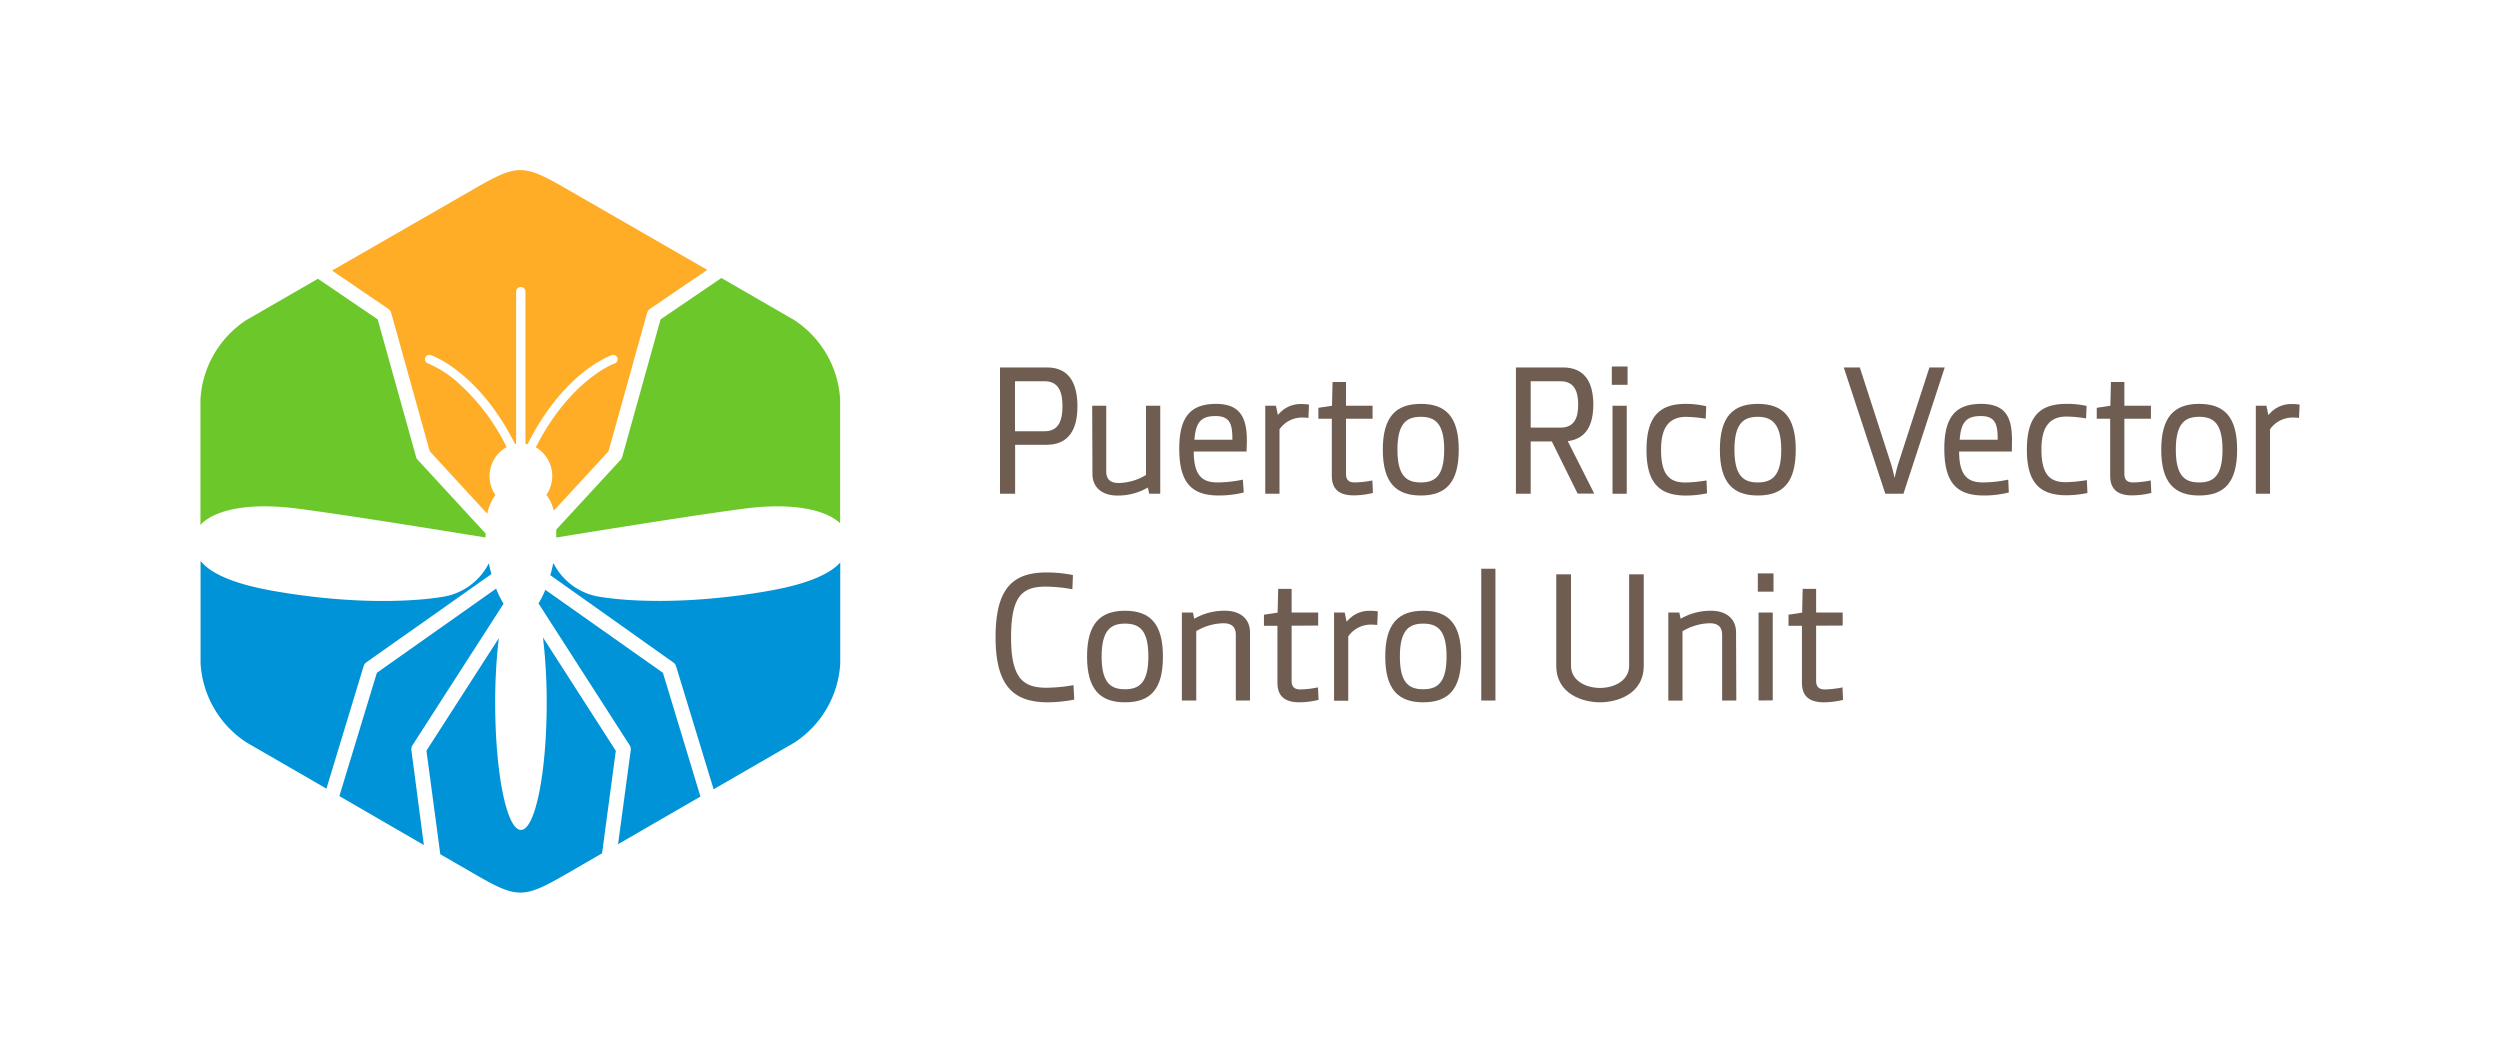 <svg id="Layer_1" data-name="Layer 1" xmlns="http://www.w3.org/2000/svg" viewBox="0 0 400 170"><defs><style>.cls-1{fill:#ffac27;}.cls-2{fill:#6cc72b;}.cls-3{fill:#0093d7;}.cls-4{fill:#6f5d51;}</style></defs><path class="cls-1" d="M62.11,49.4a1.23,1.23,0,0,1,.48.66L68.76,72.2l9.2,10a7.63,7.63,0,0,1,1.31-3,5.31,5.31,0,0,1,1.79-7.66A33.6,33.6,0,0,0,73.47,61.4a17.23,17.23,0,0,0-5-3.25.71.71,0,0,1-.43-.9.7.7,0,0,1,.9-.43c.34.11,7.72,2.79,13.46,14.21l.18,0V46.67a.75.75,0,0,1,.75-.75.74.74,0,0,1,.74.75V71l.34.06c5.74-11.44,13.13-14.12,13.47-14.23a.7.7,0,0,1,.9.43.72.72,0,0,1-.44.9c-.1,0-7.13,2.63-12.61,13.41a5.32,5.32,0,0,1,1.69,7.61,7,7,0,0,1,1.19,2.53l8.75-9.5,6.17-22.14a1.23,1.23,0,0,1,.48-.66l9.15-6.23-22.59-13c-6.84-3.95-7.8-3.95-14.64,0L53.13,43.29Z"/><path class="cls-2" d="M105.69,51.1l-6.13,22a1.15,1.15,0,0,1-.27.48L89,84.74c0,.15,0,.3,0,.46s0,.53,0,.8c8-1.3,22.74-3.67,30.11-4.62,8.15-1.06,13.2.33,15.31,2.34V63.9a16.26,16.26,0,0,0-7.33-12.68l-11.67-6.74Z"/><path class="cls-2" d="M47.61,81.38C55,82.33,69.7,84.7,77.69,86c0-.22,0-.44,0-.65L66.84,73.58a1.15,1.15,0,0,1-.27-.48l-6.14-22-9.56-6.5L39.4,51.22A16.29,16.29,0,0,0,32.07,63.9V84C34,81.81,39.15,80.28,47.61,81.38Z"/><path class="cls-3" d="M66,119.23a1.21,1.21,0,0,0-.18.79l2,15.19L54.3,127.37l6-19.72L79.38,94.18a15,15,0,0,0,1.19,2.41Zm32.89,15.84,13.18-7.62-6-19.8L87.25,94.37a13.3,13.3,0,0,1-1.09,2.17l14.58,22.69a1.21,1.21,0,0,1,.18.79Zm24-40.51c-12.71,2.22-22.31,1.68-26.86.94a10,10,0,0,1-7.43-5.31l-.1,0c-.13.63-.28,1.24-.45,1.84L107.74,106a1.15,1.15,0,0,1,.44.62l6,19.66,12.93-7.47a16.22,16.22,0,0,0,7.33-12.68V90C132.87,91.73,129.55,93.4,122.88,94.56ZM98.53,120.13,86.88,102a88.69,88.69,0,0,1,.59,10.48c0,11.21-1.84,20.31-4.12,20.31s-4.12-9.1-4.12-20.31a87.13,87.13,0,0,1,.58-10.37l-11.58,18,2.22,16.57,5.49,3.17c6.83,3.95,7.8,3.95,14.64,0l5.75-3.32ZM58.18,106.58a1.17,1.17,0,0,1,.45-.62l20-14.11c-.15-.54-.28-1.09-.4-1.65h-.06a10,10,0,0,1-7.44,5.31c-4.55.74-14.15,1.28-26.86-.94-7-1.22-10.32-3-11.78-4.82v16.35a16.24,16.24,0,0,0,7.33,12.68l12.81,7.4Z"/><path class="cls-4" d="M167.42,71.17h-5V79H160V58.79h7.51c3.71,0,4.88,2.78,4.88,6.22S171.19,71.17,167.42,71.17ZM167.15,61H162.4v8h4.75C169.31,69,170,67.38,170,65S169.31,61,167.15,61Z"/><path class="cls-4" d="M174.75,64.92H177v10.5c0,1.35.75,1.86,2,1.86A8.83,8.83,0,0,0,183.36,76V64.92h2.28V79h-1.77l-.21-1h0a9.47,9.47,0,0,1-4.87,1.29c-2.37,0-4-1.23-4-3.47Z"/><path class="cls-4" d="M199.45,72.25H191c0,4.16,1.64,4.94,3.86,4.94a20.58,20.58,0,0,0,4-.45L199,78.8a16.82,16.82,0,0,1-3.95.48c-4.13,0-6.37-1.74-6.37-7.48,0-5.08,1.79-7.18,5.89-7.18,3.95,0,4.93,2.34,4.93,5.9Zm-2.27-1.89c0-2.21-.21-3.79-2.66-3.79-2.21,0-3.2.81-3.41,3.79Z"/><path class="cls-4" d="M209.35,66.87a8.5,8.5,0,0,0-.9-.06,4.38,4.38,0,0,0-3.73,1.88V79h-2.28V64.92h1.71l.3,1.44h.06a4.58,4.58,0,0,1,3.8-1.71,7,7,0,0,1,1.13.09Z"/><path class="cls-4" d="M215.36,67v8.82c0,.72.24,1.37,1.38,1.37a15.47,15.47,0,0,0,2.84-.32l.09,2a12.92,12.92,0,0,1-3.08.39c-2.78,0-3.5-1.44-3.5-3.14V67h-2.15V65.25l2.18-.33.09-3.8h2.15v3.8h4.25V67Z"/><path class="cls-4" d="M227.33,79.28c-4,0-6.08-2.09-6.08-7.33s2.07-7.33,6.08-7.33,6.07,2.07,6.07,7.33S231.33,79.28,227.33,79.28Zm0-12.59c-2.25,0-3.74,1-3.74,5.26s1.49,5.24,3.74,5.24,3.74-1,3.74-5.24S229.6,66.69,227.33,66.69Z"/><path class="cls-4" d="M250.84,70.58l4.24,8.4h-2.66l-4.13-8.35h-3.38V79h-2.36V58.79h7.51c3.71,0,4.87,2.66,4.87,5.95C254.93,67.82,253.89,70.22,250.84,70.58ZM249.67,61h-4.76v7.42h4.76c2.15,0,2.84-1.46,2.84-3.68S251.82,61,249.67,61Z"/><path class="cls-4" d="M257.89,61.57V58.64h2.52v2.93ZM258,79V64.92h2.28V79Z"/><path class="cls-4" d="M269.71,64.62A14.19,14.19,0,0,1,273,65l-.09,2a19.89,19.89,0,0,0-3.14-.3c-3.53,0-4,2.93-4,5.32,0,4.19,1.56,5.18,3.89,5.18a23.49,23.49,0,0,0,3.38-.33l.09,2.06a16.78,16.78,0,0,1-3.35.36c-4.13,0-6.34-1.85-6.34-7.27S265.55,64.62,269.71,64.62Z"/><path class="cls-4" d="M281.25,79.28c-4,0-6.07-2.09-6.07-7.33s2.06-7.33,6.07-7.33,6.07,2.07,6.07,7.33S285.26,79.28,281.25,79.28Zm0-12.59c-2.24,0-3.74,1-3.74,5.26s1.5,5.24,3.74,5.24S285,76.17,285,72,283.52,66.69,281.25,66.69Z"/><path class="cls-4" d="M308.71,58.79h2.45L304.55,79h-2.9L295,58.79h2.57l5,15.46c.18.54.33,1.2.54,2.13h.05c.21-.93.36-1.59.54-2.13Z"/><path class="cls-4" d="M321.9,72.25h-8.44c0,4.16,1.65,4.94,3.86,4.94a20.49,20.49,0,0,0,4-.45l.09,2.06a16.76,16.76,0,0,1-3.95.48c-4.13,0-6.37-1.74-6.37-7.48,0-5.08,1.8-7.18,5.89-7.18s4.94,2.34,4.94,5.9Zm-2.27-1.89c0-2.21-.22-3.79-2.67-3.79-2.21,0-3.2.81-3.41,3.79Z"/><path class="cls-4" d="M330.6,64.62a14.14,14.14,0,0,1,3.26.33l-.09,2a19.78,19.78,0,0,0-3.14-.3c-3.53,0-4,2.93-4,5.32,0,4.19,1.56,5.18,3.89,5.18a23.36,23.36,0,0,0,3.38-.33l.09,2.06a16.78,16.78,0,0,1-3.35.36c-4.13,0-6.34-1.85-6.34-7.27S326.44,64.62,330.6,64.62Z"/><path class="cls-4" d="M339.9,67v8.82c0,.72.24,1.37,1.38,1.37a15.47,15.47,0,0,0,2.84-.32l.09,2a13,13,0,0,1-3.08.39c-2.78,0-3.5-1.44-3.5-3.14V67h-2.15V65.25l2.18-.33.09-3.8h2.15v3.8h4.25V67Z"/><path class="cls-4" d="M351.87,79.28c-4,0-6.07-2.09-6.07-7.33s2.06-7.33,6.07-7.33,6.07,2.07,6.07,7.33S355.88,79.28,351.87,79.28Zm0-12.59c-2.25,0-3.74,1-3.74,5.26s1.49,5.24,3.74,5.24,3.73-1,3.73-5.24S354.14,66.69,351.87,66.69Z"/><path class="cls-4" d="M367.84,66.87a8.5,8.5,0,0,0-.9-.06,4.41,4.41,0,0,0-3.74,1.88V79h-2.27V64.92h1.7l.3,1.44H363a4.58,4.58,0,0,1,3.8-1.71,7,7,0,0,1,1.14.09Z"/><path class="cls-4" d="M167.48,91.59a21.53,21.53,0,0,1,4.19.42l-.09,2.27a24.56,24.56,0,0,0-4.28-.42c-3.74,0-5.53,1.52-5.53,8.11s1.94,8.07,5.71,8.07a26,26,0,0,0,4.28-.42l.12,2.31a22.21,22.21,0,0,1-4.19.44c-5.44,0-8.4-2.51-8.4-10.4S162.07,91.59,167.48,91.59Z"/><path class="cls-4" d="M180,112.37c-4,0-6.07-2.09-6.07-7.32S176,97.72,180,97.72s6.07,2.06,6.07,7.33S184.05,112.37,180,112.37Zm0-12.59c-2.24,0-3.74,1-3.74,5.27s1.5,5.23,3.74,5.23,3.74-1,3.74-5.23S182.32,99.78,180,99.78Z"/><path class="cls-4" d="M200,112.08h-2.27v-10.5c0-1.35-.75-1.86-2-1.86a8.83,8.83,0,0,0-4.33,1.26v11.1H189.1V98h1.77l.21,1h0A9.56,9.56,0,0,1,196,97.72c2.37,0,4,1.23,4,3.47Z"/><path class="cls-4" d="M206.66,100.11v8.83c0,.71.24,1.37,1.38,1.37a15.68,15.68,0,0,0,2.84-.33l.09,2a13.52,13.52,0,0,1-3.08.39c-2.78,0-3.5-1.44-3.5-3.14v-9.1h-2.16V98.35l2.19-.33.09-3.8h2.15V98h4.25v2.09Z"/><path class="cls-4" d="M220.36,100a8.5,8.5,0,0,0-.9-.06,4.39,4.39,0,0,0-3.74,1.89v10.29h-2.27V98h1.7l.3,1.43h.06a4.61,4.61,0,0,1,3.8-1.7,7,7,0,0,1,1.14.09Z"/><path class="cls-4" d="M227.71,112.37c-4,0-6.07-2.09-6.07-7.32s2.07-7.33,6.07-7.33,6.08,2.06,6.08,7.33S231.72,112.37,227.71,112.37Zm0-12.59c-2.24,0-3.73,1-3.73,5.27s1.49,5.23,3.73,5.23,3.74-1,3.74-5.23S230,99.78,227.71,99.78Z"/><path class="cls-4" d="M237,112.08V91h2.27v21.09Z"/><path class="cls-4" d="M249,106.51V91.89h2.36v14.62c0,2.45,2.45,3.56,4.64,3.56s4.66-1.11,4.66-3.56V91.89H263v14.62c0,4.58-4.31,5.86-7,5.86S249,111.09,249,106.51Z"/><path class="cls-4" d="M277.81,112.08h-2.27v-10.5c0-1.35-.75-1.86-2-1.86A8.84,8.84,0,0,0,269.2,101v11.1h-2.27V98h1.76l.21,1h0a9.56,9.56,0,0,1,4.87-1.28c2.37,0,4,1.23,4,3.47Z"/><path class="cls-4" d="M281.25,94.67V91.74h2.51v2.93Zm.12,17.41V98h2.27v14.06Z"/><path class="cls-4" d="M290.58,100.11v8.83c0,.71.24,1.37,1.38,1.37a15.58,15.58,0,0,0,2.84-.33l.09,2a13.46,13.46,0,0,1-3.08.39c-2.78,0-3.5-1.44-3.5-3.14v-9.1h-2.15V98.35l2.18-.33.09-3.8h2.15V98h4.25v2.09Z"/></svg>